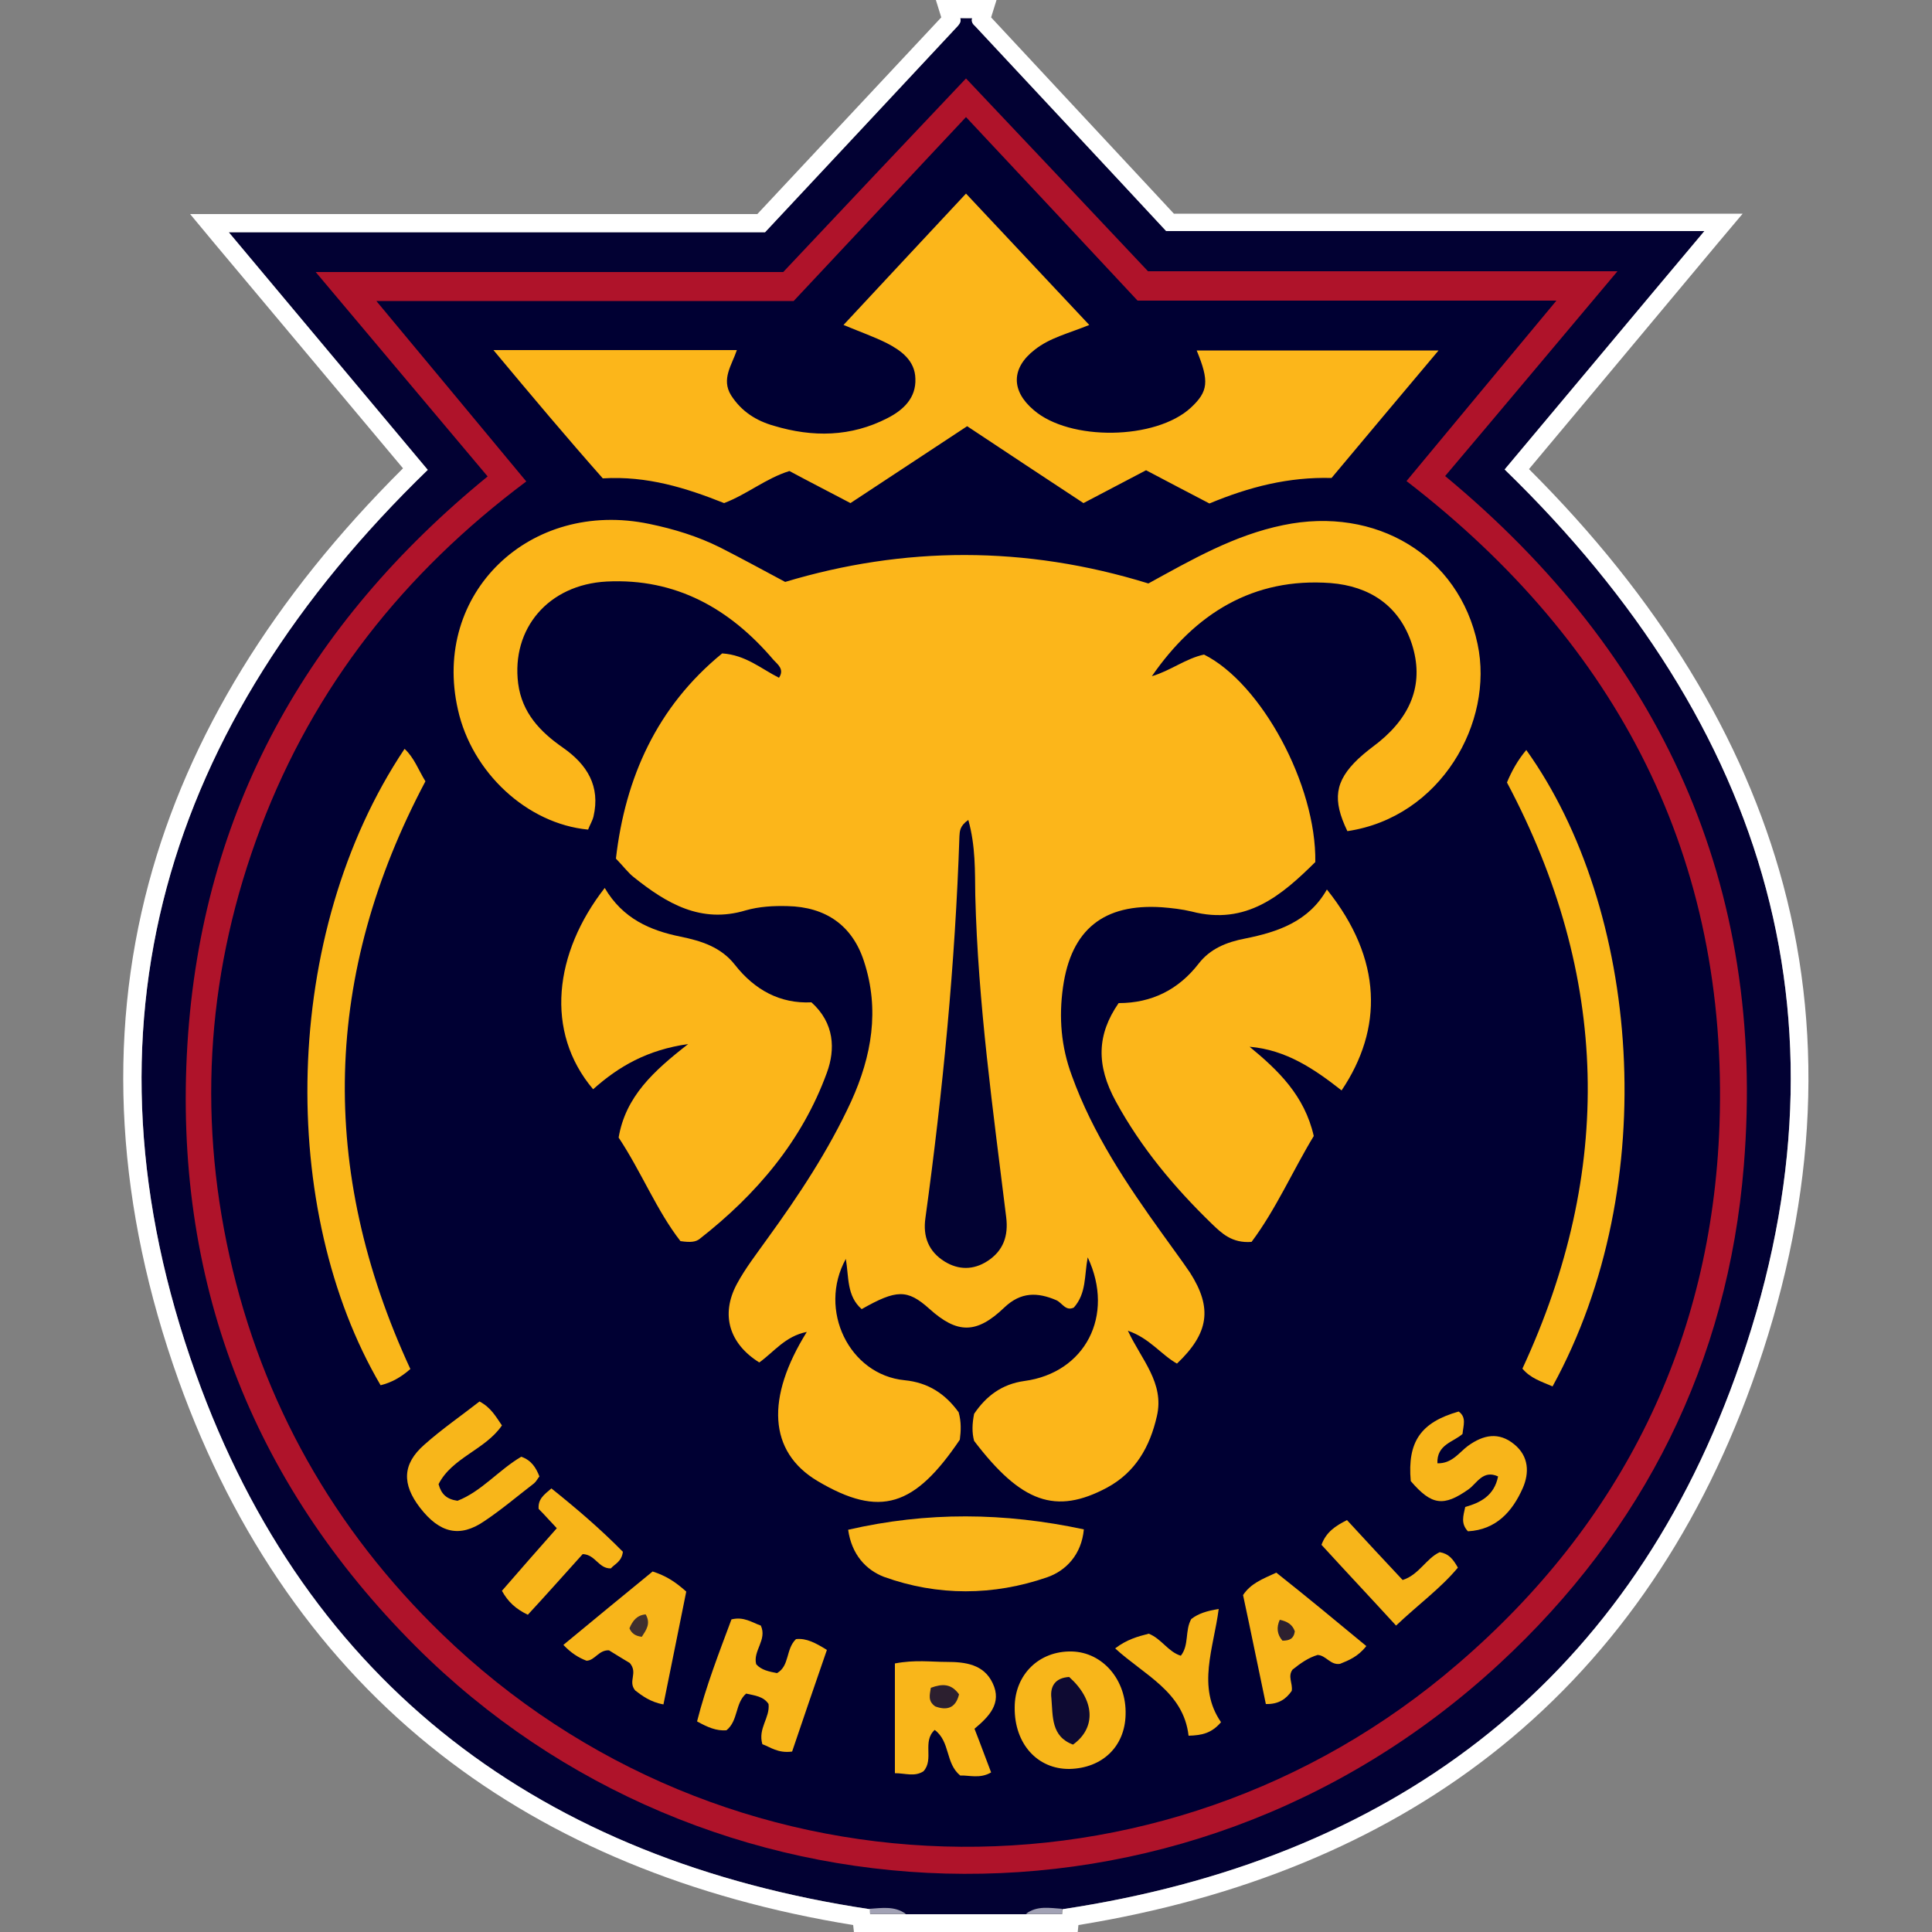 <?xml version="1.0" encoding="utf-8"?>
<!-- Generator: Adobe Illustrator 28.0.0, SVG Export Plug-In . SVG Version: 6.00 Build 0)  -->
<svg version="1.1" id="Layer_1" xmlns="http://www.w3.org/2000/svg" xmlns:xlink="http://www.w3.org/1999/xlink" x="0px" y="0px"
	 viewBox="0 0 500 500" style="enable-background:new 0 0 500 500;" xml:space="preserve">
<rect x="0" y="0" width="500" height="500" fill="#808080" stroke="none"/>
<style type="text/css">
	.st0{fill:#020133;}
	.st1{fill:#A2A2B5;}
	.st2{fill:#AF132A;}
	.st3{fill:#000033;}
	.st4{fill:#FCB61A;}
	.st5{fill:#FAB71A;}
	.st6{fill:#FAB61A;}
	.st7{fill:#F9B61A;}
	.st8{fill:#F8B61A;}
	.st9{fill:#F8B51A;}
	.st10{fill:#F7B51A;}
	.st11{fill:#020233;}
	.st12{fill:#2C1F2F;}
	.st13{fill:#0E0A32;}
	.st14{fill:#402F2E;}
	.st15{fill:#2D202F;}
	.st16{fill:#FFFFFF;}
</style>
<g>
	<path class="st0" d="M251.6,4.7c-0.3,0.8,0.1,1.5,0.7,2c16.4,17.6,32.8,35.1,49.5,53.1c45.8,0,91.7,0,139.3,0
		c-18,21.4-34.9,41.7-51.7,61.7c68.3,66.3,92.2,144.9,59.7,234.8c-29,80.2-89.8,125.1-174.1,137.8c-3,1.5-6.5-0.6-9.4,1.3
		c-10.4,0-20.7,0-31.1,0c-2.9-1.9-6.4,0.1-9.4-1.3c-84.7-12.7-145.6-58-174.4-138.5c-32.1-89.6-8.1-168,60-234
		C93.9,101.5,77,81.4,59.2,60.1c47.2,0,93.2,0,138.8,0c17.1-18.3,33.5-35.8,49.9-53.4c0.5-0.6,0.9-1.2,0.6-2.1
		C249.5,4.7,250.5,4.7,251.6,4.7z"/>
	<path class="st1" d="M225,494c3.2-0.2,6.5-0.8,9.4,1.3c-3.1,0-6.2,0-9.3,0C225.1,494.9,225.1,494.5,225,494z"/>
	<path class="st1" d="M265.5,495.3c2.9-2.2,6.2-1.5,9.4-1.3c0,0.4-0.1,0.9-0.1,1.3C271.7,495.3,268.6,495.3,265.5,495.3z"/>
	<path class="st2" d="M126.2,123.3C111.4,105.7,97,88.6,81.7,70.4c41.3,0,81.2,0,121,0c15.8-16.8,31.2-33.1,47.3-50.1
		c15.6,16.5,31.2,33,47.1,49.9c39.8,0,79.8,0,121.5,0c-15.4,18.3-29.7,35.4-44.6,53c56,46.4,83.2,105.9,77.3,178.5
		c-4.1,50.8-25.9,94.4-63.4,129c-82.5,76.1-205.8,69.9-280.3-4.6c-42.8-42.8-62.8-95.3-59.1-155.8
		C52.2,210.1,79.4,161.5,126.2,123.3z"/>
	<path class="st3" d="M294.4,77.8c35.7,0,71.3,0,108.4,0c-13.3,16-25.8,31-38.8,46.7c54.9,42.3,83.4,97.7,81,166.7
		c-2,55.8-25.2,102.9-67.7,139.4c-76.6,66-190.3,62.6-262.9-7.7c-28.1-27.2-46.5-59.9-55-97.8c-8.4-37.7-5.6-74.8,8.1-111
		c13.8-36.4,37-65.8,68.7-89.5c-13-15.7-25.5-30.7-38.8-46.7c36.8,0,72.3,0,108,0c14.8-15.8,29.4-31.4,44.6-47.6
		C264.9,46.2,279.3,61.6,294.4,77.8z"/>
	<path class="st4" d="M297.2,151c11.3-6.2,22.2-12.5,34.9-15.1c24-5,45.5,7.9,50.3,30.8c4.3,20.2-9.5,44.8-33.7,48.4
		c-3.9-8.1-3.3-12.9,2.8-18.7c1.7-1.6,3.6-3,5.4-4.4c8.7-7.1,11.6-15.6,8.5-25.3c-3.3-10.1-11.1-15-21-15.8
		c-20.1-1.5-35.1,7.9-46.3,24.1c4.8-1.4,8.8-4.6,13.5-5.6c14.8,7.4,29.1,33.7,28.8,53.7c-8.6,8.5-17.8,16.5-32,12.8
		c-2.5-0.6-5.1-0.9-7.7-1.1c-15-1-23.5,5.7-25.6,20.7c-1.1,7.8-0.5,15.4,2.3,22.9c5.4,15,14.2,28.1,23.4,40.9
		c2.4,3.4,4.9,6.7,7.2,10.1c5.8,9.1,4.9,15.6-3.4,23.5c-4.1-2.3-7.1-6.6-12.7-8.5c3.5,7.5,9.5,13.5,7.5,22.1
		c-1.8,7.9-5.5,14.5-12.9,18.5c-13.3,7.1-22.2,3.9-34.4-12.1c-0.6-2.2-0.5-4.5,0-7c3.1-4.6,7.2-7.7,13-8.5
		c15.7-2.1,23.5-16.9,16.4-32c-0.9,4.7-0.3,9.3-3.6,13c-2.1,1-3-1.2-4.5-1.9c-4.9-2.1-9.2-2.2-13.5,1.9c-7.2,6.9-12.2,6.8-19.4,0.3
		c-5.7-5.1-8.5-5-17.5,0.1c-3.9-3.4-3.3-8.3-4.1-13c-7.3,13.2,0.9,30,15.2,31.4c6.2,0.6,10.6,3.6,14,8.3c0.7,2.5,0.6,4.8,0.3,7.1
		c-11.7,17.3-20.6,20.3-36.8,10.7c-12.8-7.6-13.4-21.6-2.8-38.6c-5.6,1.1-8.5,5.2-12.3,7.9c-7.7-4.8-10.1-12.3-5.8-20.3
		c2.2-4.1,5.1-7.8,7.8-11.6c8.2-11.3,15.9-22.9,21.8-35.7c5.3-11.7,7.4-23.7,3.3-36.2c-3-9.3-9.9-14.1-19.8-14.3
		c-3.6-0.1-7.3,0.1-10.8,1.1c-11.6,3.5-20.5-1.8-29-8.6c-1.4-1.1-2.5-2.6-4.6-4.8c2.4-20.9,10.6-39.3,27.5-53.1
		c6.1,0.4,10.1,4,14.7,6.3c1.5-2.2-0.4-3.5-1.4-4.6c-11.3-13.3-25.3-21.2-43.2-20.3c-15.1,0.8-24.7,12.2-22.9,26.4
		c1,7.6,5.7,12.5,11.6,16.6c6.3,4.4,9.7,10,7.9,17.8c-0.3,1.2-1,2.3-1.4,3.4c-15.8-1.5-30.1-14.8-33.7-31.1
		c-6.8-30,18.6-54.5,49.6-48c6.3,1.3,12.5,3.2,18.3,6.1c5.5,2.8,11,5.8,16.8,8.9C233.8,141.4,265.2,141.1,297.2,151z"/>
	<path class="st4" d="M127.7,90.6c22.1,0,42.3,0,63,0c-1.3,3.9-4.1,7.5-1.5,11.7c2.7,4.2,6.5,6.6,11.1,7.9c10,3,19.9,2.9,29.4-2
		c4.1-2.1,7.4-5.2,7.2-10.2c-0.1-4.7-3.7-7.3-7.4-9.2c-3.2-1.6-6.6-2.8-11.2-4.7c10.4-11.2,20.7-22.2,31.7-34
		c10.7,11.4,21.1,22.5,31.9,34c-5.4,2.2-10.2,3.3-14.1,6.4c-6.1,4.7-6.2,10.6-0.3,15.6c9.3,8.1,31.6,7.8,40.7-0.6
		c4.5-4.2,4.8-6.8,1.5-14.8c20.4,0,40.6,0,62.6,0c-9.8,11.6-18.8,22.4-27.7,33c-11.1-0.3-21.3,2.3-31.6,6.6
		c-5.2-2.7-10.7-5.6-16.4-8.6c-5.3,2.8-10.5,5.5-16.2,8.5c-9.7-6.4-19.6-12.9-30.1-19.9c-9.9,6.5-19.9,13.1-30.2,19.9
		c-5.3-2.8-10.6-5.5-15.8-8.3c-6.1,1.9-10.9,6-16.9,8.3c-9.8-3.9-19.9-7.1-31.4-6.4C146.8,113.4,137.8,102.7,127.7,90.6z"/>
	<path class="st4" d="M156.5,229.8c4.7,8,11.8,11,19.6,12.6c5.4,1.1,10.5,2.7,14.1,7.3c5.1,6.5,11.7,10.1,19.8,9.7
		c6,5.4,6.2,12.2,4,18.2c-6.4,17.6-18.2,31.5-32.9,43c-1,0.8-2.3,1-5,0.6c-6.1-7.8-10.1-17.9-16-26.8c1.8-10.6,9-17.2,18-24.2
		c-10.6,1.5-18,5.8-24.6,11.7C140.9,267,143.4,246.6,156.5,229.8z"/>
	<path class="st4" d="M289.5,259.6c8.6,0,15.5-3.5,20.7-10.2c3-3.9,7.3-5.6,12-6.5c8.5-1.7,16.5-4.4,21.2-12.7
		c14.5,18.1,14.5,36.1,3.8,52c-7-5.5-14.3-10.5-23.8-11.3c7.4,6.1,14.2,12.6,16.6,23.1c-5.4,8.9-9.8,19-16.1,27.4
		c-5.1,0.4-7.8-2.3-10.3-4.7c-9.7-9.4-18.3-19.7-24.8-31.6C283.6,275.6,283.9,267.7,289.5,259.6z"/>
	<path class="st5" d="M106.2,354.3c-2.5,2.2-4.9,3.5-7.7,4.2c-26.5-45.1-25.9-116.7,6.2-164.7c2.5,2.3,3.6,5.5,5.4,8.4
		C83.7,252,82.3,302.6,106.2,354.3z"/>
	<path class="st5" d="M401.8,358.8c-3-1.3-5.7-2.1-7.8-4.6c23.7-51.1,22.6-101.6-4-151.7c1.2-2.9,2.8-5.8,5-8.4
		C424.2,234.9,430.6,306.3,401.8,358.8z"/>
	<path class="st6" d="M219.5,395.9c20.4-4.7,40.4-4.5,61-0.1c-0.6,6.5-4.6,10.7-9.5,12.4c-13.9,4.8-28.3,4.9-42.2-0.1
		C224.1,406.3,220.4,402.3,219.5,395.9z"/>
	<path class="st7" d="M231.6,430.5c5.2-1,9.3-0.4,13.4-0.4c4.8,0,9.6,0.6,11.9,5.5c2.5,5.2-1,8.7-4.7,11.8c1.5,3.8,2.8,7.4,4.3,11.3
		c-2.9,1.7-5.7,0.7-8,0.8c-3.9-3.2-2.5-8.7-6.6-11.8c-3.3,3-0.1,7.6-2.9,10.7c-2.3,1.5-4.7,0.5-7.4,0.5
		C231.6,449.4,231.6,440.2,231.6,430.5z"/>
	<path class="st8" d="M205,453.3c-3.7,0.5-5.7-1.2-7.7-1.9c-1.2-4.1,2-6.8,1.6-10.4c-1.3-2-3.6-2.2-5.8-2.7c-2.9,2.5-2,7-5.1,9.5
		c-2.6,0.2-4.9-0.8-7.6-2.3c2.3-9.1,5.7-17.8,8.9-26.4c3.2-0.8,5.3,0.8,7.6,1.6c1.7,3.7-2.1,6.5-1.2,10c1.3,1.5,3.3,1.9,5.4,2.3
		c3.3-1.9,2.2-6.2,4.9-8.8c2.7-0.3,5.1,1,8,2.8C211,435.7,208,444.4,205,453.3z"/>
	<path class="st8" d="M262.6,441.9c0-8.5,6.3-14.7,14.8-14.5c8,0.2,14.2,7.4,13.9,16.4c-0.2,8.2-6,13.8-14.5,14
		C268.5,457.9,262.5,451.3,262.6,441.9z"/>
	<path class="st9" d="M168.9,406.7c3.4,1.1,5.8,2.6,8.7,5.2c-1.9,9.3-3.8,19-5.9,29.2c-3.4-0.6-5.6-2.3-7.3-3.6
		c-2-2.4,0.8-4.5-1.4-7.1c-1.3-0.8-3.5-2.1-5.4-3.3c-2.7-0.1-3.6,2.6-5.8,2.7c-2.1-0.8-4-2-6-4.1
		C153.5,419.3,161.1,413.1,168.9,406.7z"/>
	<path class="st8" d="M124.1,362.7c3,1.6,4.2,3.9,5.8,6.2c-4.3,6.3-12.9,8.3-16.4,15.2c0.7,2.6,2.1,3.9,4.9,4.3
		c6.2-2.4,10.7-8,16.5-11.4c2.6,0.9,3.8,2.8,4.7,5.1c-0.5,0.6-0.8,1.3-1.4,1.8c-4.3,3.3-8.4,6.8-12.9,9.8
		c-6.3,4.3-11.5,3.1-16.6-3.5c-4.7-6.1-4.6-11.3,1.1-16.3C114.4,369.8,119.5,366.3,124.1,362.7z"/>
	<path class="st9" d="M365.1,383.3c-0.9-10.2,2.6-15.2,12.4-18c2.1,1.5,1.2,3.6,1,5.8c-2.3,2.1-6.7,2.7-6.5,7.6
		c3.8,0.1,5.6-2.8,7.9-4.5c4-2.9,8-3.7,12-0.4c3.8,3.1,3.9,7.4,2.2,11.3c-2.7,6.1-6.9,10.8-14.2,11.2c-1.9-2-1.2-4-0.7-6.3
		c3.9-1.1,7.5-2.9,8.5-7.9c-3.9-1.8-5.5,1.8-7.6,3.3C373.6,390,370.5,389.6,365.1,383.3z"/>
	<path class="st9" d="M353.6,426c-2.2,2.8-4.6,3.7-6.8,4.6c-2.5,0.4-3.6-2.2-5.8-2.3c-2.4,0.7-4.5,2.2-6.5,3.8
		c-1.3,1.8,0.1,3.5-0.2,5.5c-1.4,2-3.3,3.5-6.7,3.4c-2-9.5-3.9-18.9-5.9-28.2c2-3,4.9-4.1,8.6-5.8C337.9,413,345.5,419.3,353.6,426z
		"/>
	<path class="st10" d="M288.6,426.6c3-2.3,5.9-3.1,8.7-3.8c3.3,1.3,5,4.7,8.3,5.7c2.2-2.8,1-6.5,2.7-9.5c1.8-1.4,4-2.1,7.1-2.6
		c-1.3,10.1-5.7,20.2,0.6,29.3c-2.4,2.8-4.8,3.4-8.4,3.5C306.3,437.8,296.1,433.5,288.6,426.6z"/>
	<path class="st9" d="M150.8,402.2c-4.6,5.1-9.3,10.4-14.2,15.7c-3.1-1.5-5.1-3.3-6.7-6.2c4.7-5.4,9.4-10.8,14.2-16.2
		c-1.8-1.9-3.3-3.6-4.7-5c-0.2-2.5,1.3-3.6,3.3-5.3c6.5,5.2,12.8,10.6,18.5,16.4c-0.3,2.6-2.2,3.2-3.1,4.3
		C154.9,406,154.1,402.3,150.8,402.2z"/>
	<path class="st10" d="M348.6,393.4c4.8,5.2,9.5,10.3,14.4,15.5c4.2-1.3,6.1-5.6,9.6-7.2c2.3,0.4,3.4,1.7,4.7,4
		c-4.4,5.3-10.2,9.5-16,15c-6.5-7.1-12.9-13.9-19.3-20.9C343.2,396.5,345.6,394.9,348.6,393.4z"/>
	<path class="st11" d="M250.6,212.2c1.9,6.8,1.7,13.3,1.8,19.5c0.7,28,4.6,55.6,8,83.3c0.6,4.8-0.7,8.7-4.9,11.4
		c-3.6,2.3-7.4,2.3-11,0.1c-4.2-2.6-5.7-6.5-5-11.3c4.5-32.8,7.7-65.7,8.8-98.8C248.4,215.2,248.3,213.8,250.6,212.2z"/>
	<path class="st12" d="M240.9,436.8c3-1.1,5.3-1.1,7.3,1.7c-0.9,3.7-3.3,4.2-6.2,3.1C240.1,440.2,240.6,438.7,240.9,436.8z"/>
	<path class="st13" d="M276.7,434c6.6,5.9,7.1,13.1,1,17.5c-5.7-2.1-5.2-7.3-5.6-12C271.7,436.3,273.2,434.2,276.7,434z"/>
	<path class="st14" d="M166.1,423.6c-1.8-0.2-2.7-1-3.2-2.2c0.8-1.9,1.9-3.4,4.2-3.6C168.5,420.2,167.2,421.9,166.1,423.6z"/>
	<path class="st15" d="M331.9,424.6c-1.4-1.6-1.6-3.4-0.7-5.4c1.9,0.4,3.3,1.2,3.9,3C334.8,424.2,333.6,424.6,331.9,424.6z"/>
	<path class="st16" d="M251.6,4.7c-0.3,0.8,0.1,1.5,0.7,2c16.4,17.6,32.8,35.1,49.5,53.1c45.8,0,91.7,0,139.3,0
		c-18,21.4-34.9,41.7-51.7,61.7c68.3,66.3,92.2,144.9,59.7,234.8c-29,80.2-89.8,125.1-174.1,137.8c0,0.4-0.1,0.9-0.1,1.3
		c-3.1,0-6.2,0-9.3,0c-10.4,0-20.7,0-31.1,0c-3.1,0-6.2,0-9.3,0c-0.1-0.4-0.1-0.9-0.1-1.3c-84.7-12.7-145.6-58-174.4-138.5
		c-32.1-89.6-8.1-168,60-234C93.9,101.5,77,81.4,59.2,60.1c47.2,0,93.2,0,138.8,0c17.1-18.3,33.5-35.8,49.9-53.4
		c0.5-0.6,0.9-1.2,0.6-2C249.5,4.7,250.5,4.7,251.6,4.7 M257.9,0h-6.3h-3.1h-6.3l1.4,4.5l-47.6,50.9H59.2h-10l6.4,7.7l10.9,13
		l37.8,45.1c-33.5,33.3-55.6,69.3-65.8,107.3c-10.9,40.6-8.3,83.9,7.7,128.7c14.5,40.4,37.3,73,67.8,96.8
		c28.8,22.5,64.8,37.4,106.8,44.2l0.2,1.9h4.1h9.3h31.1h9.3h4.1l0.2-1.9c41.9-6.8,77.7-21.5,106.5-43.9
		c30.5-23.7,53.3-56.1,67.8-96.3c16.2-44.9,19-88.3,8.1-129c-10.2-38-32.3-74.2-65.8-107.6l21-25.1l27.9-33.4l6.4-7.6h-10H303.8
		l-6.6-7.1L256.5,4.5L257.9,0L257.9,0z"/>
</g>
</svg>
